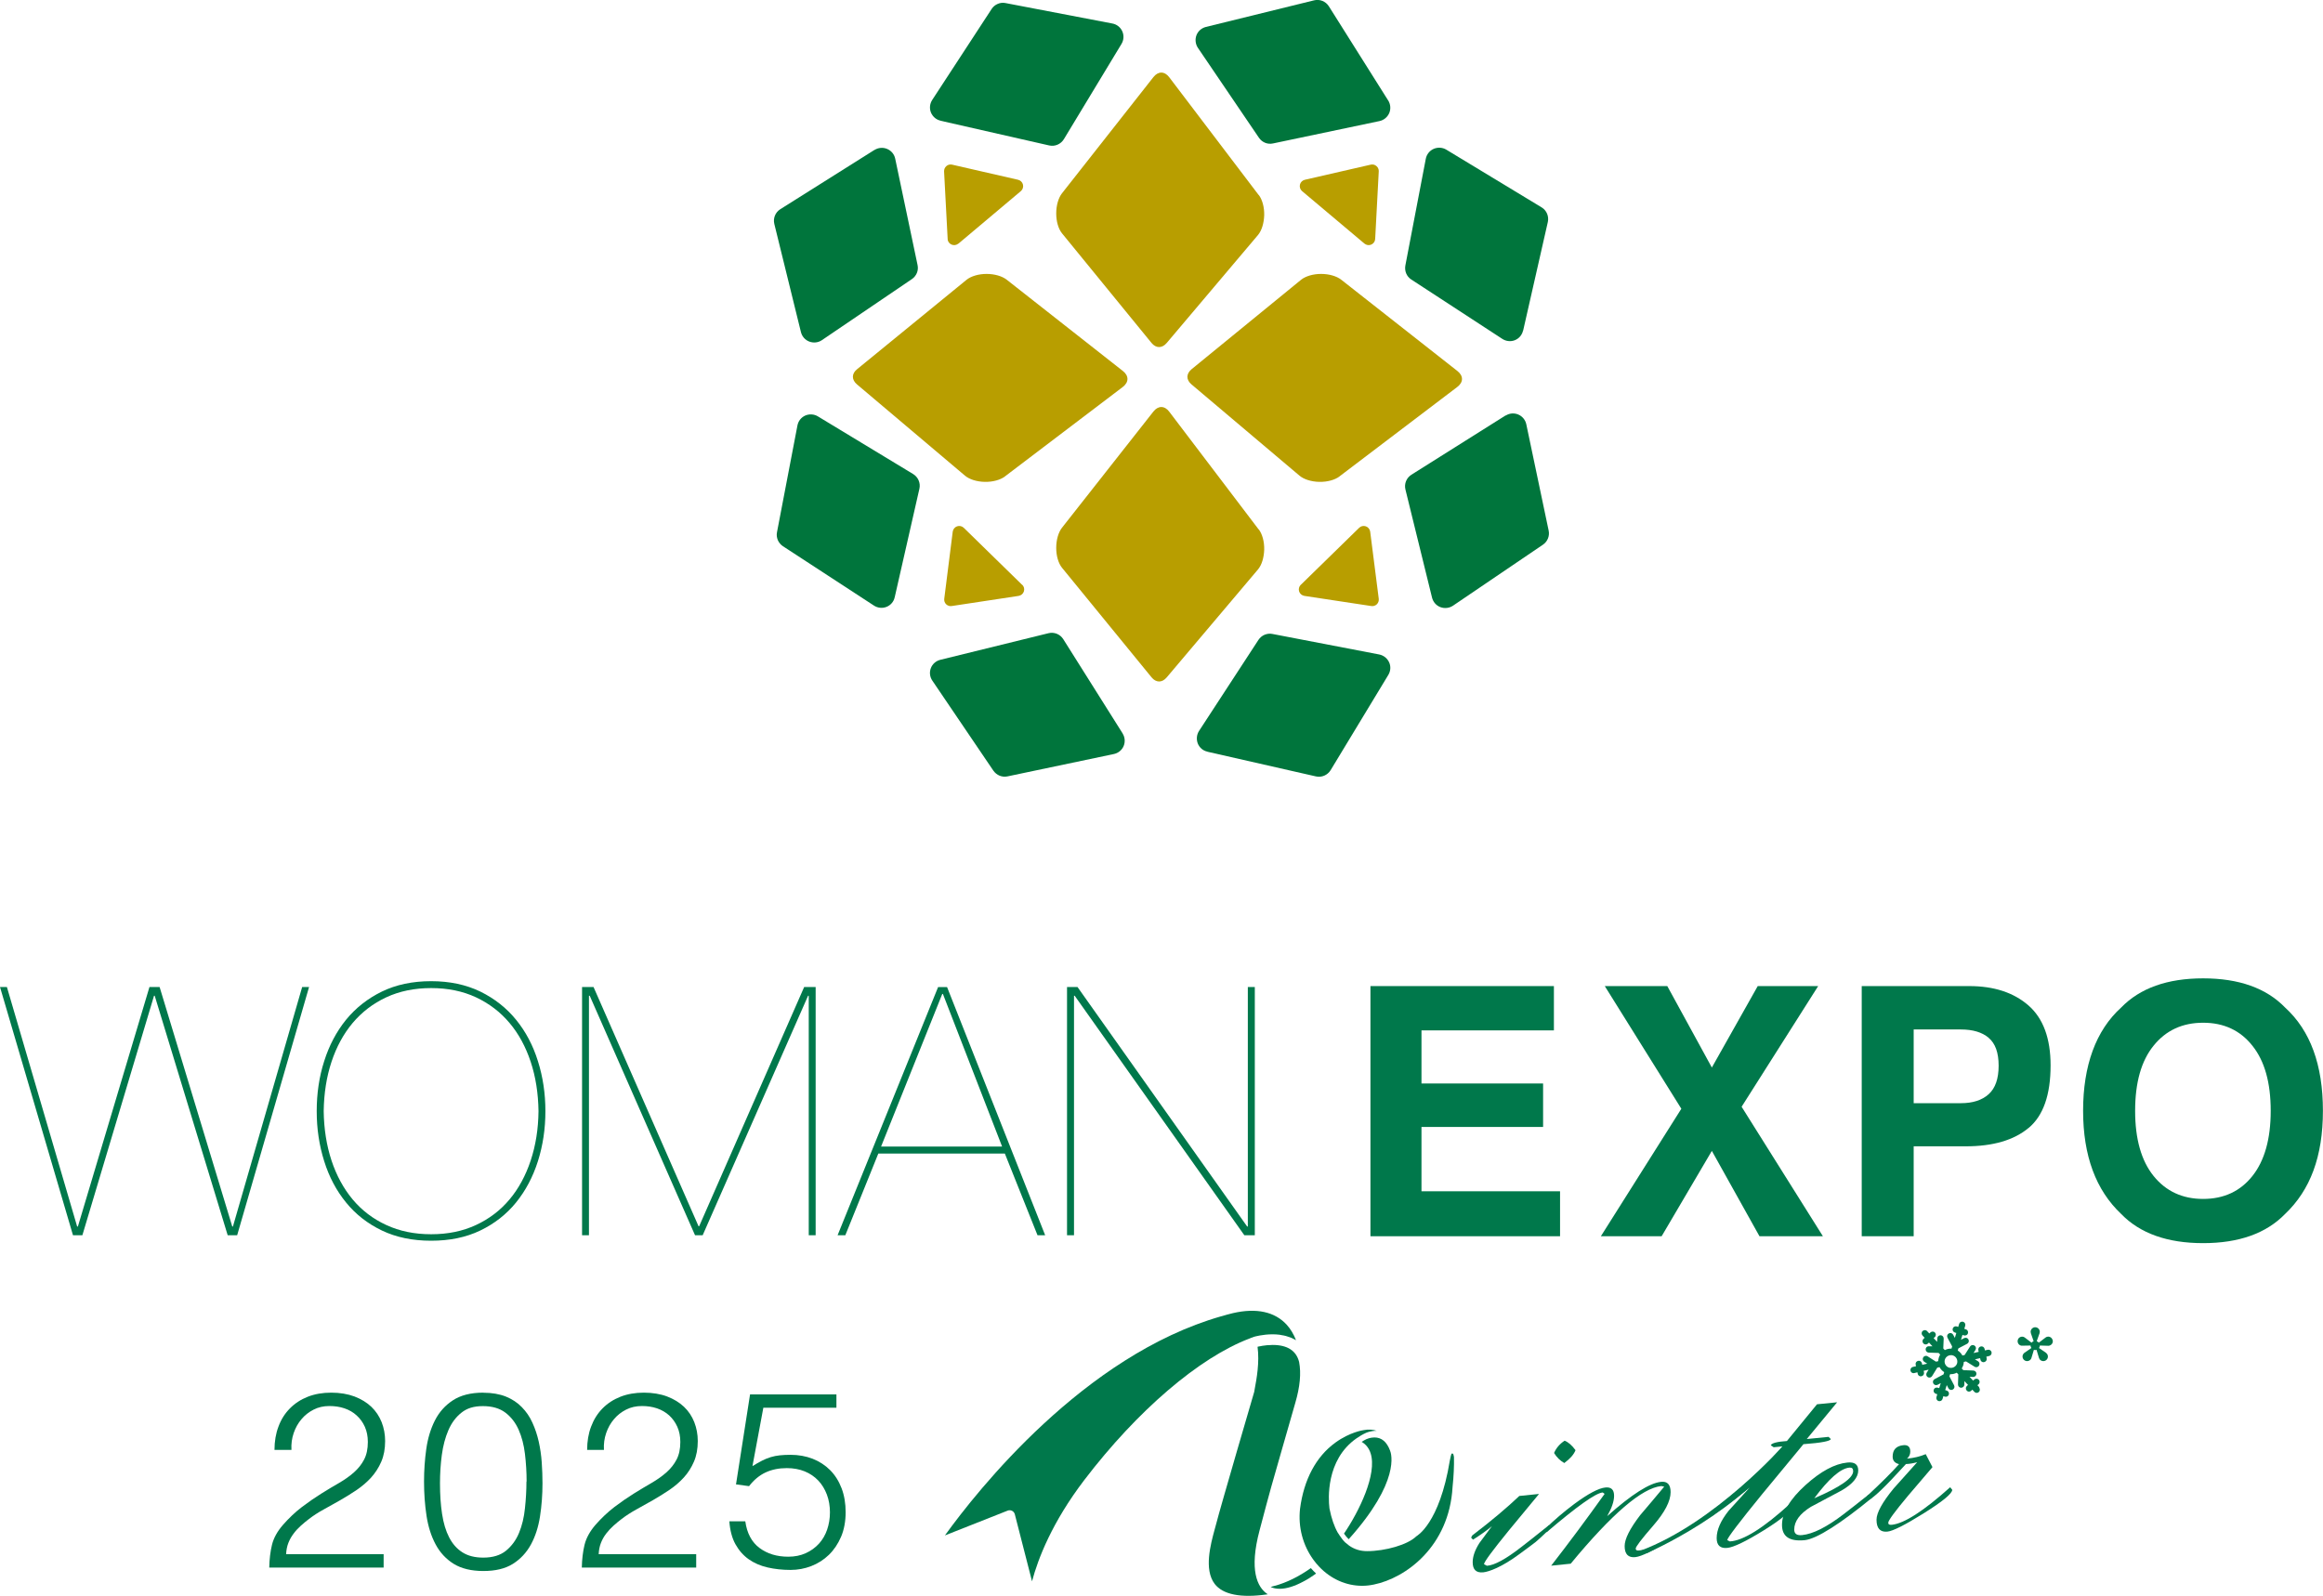<?xml version="1.0" encoding="UTF-8"?>
<svg id="_レイヤー_1" data-name="レイヤー 1" xmlns="http://www.w3.org/2000/svg" viewBox="0 0 279.45 192.02">
  <defs>
    <style>
      .cls-1 {
        fill: #00753c;
      }

      .cls-2 {
        fill: #00784b;
      }

      .cls-3 {
        fill: #b89e00;
      }
    </style>
  </defs>
  <g>
    <path class="cls-3" d="M115.29,29.32l7.51-6.32c.23-.19.33-.5.26-.79-.07-.29-.3-.51-.59-.58l-7.94-1.82c-.24-.05-.49,0-.68.17-.1.08-.17.19-.22.3-.04.11-.06.22-.06.34l.43,8.13c0,.3.19.56.47.68.27.12.59.07.82-.12"/>
    <path class="cls-3" d="M122.96,70.37l-7.02-6.86c-.21-.21-.53-.28-.81-.18-.28.1-.48.35-.52.64l-1.02,8.08c-.03.24.05.49.23.66.09.09.2.15.33.19.11.03.22.04.34.02l8.05-1.22c.29-.05.54-.25.63-.54.09-.28.02-.59-.2-.8"/>
    <path class="cls-3" d="M164.15,29.32l-7.51-6.32c-.23-.19-.33-.5-.26-.79.07-.29.3-.51.59-.58l7.93-1.82c.24-.05.49,0,.68.17.1.08.18.19.22.3.05.11.07.22.06.34l-.43,8.13c-.01.3-.2.56-.47.68-.27.12-.59.07-.82-.12"/>
    <path class="cls-3" d="M156.48,70.37l7.02-6.86c.21-.21.52-.28.81-.18.28.1.48.35.52.64l1.03,8.08c.03.24-.06.49-.23.66-.09.09-.2.15-.33.19-.11.03-.22.04-.34.02l-8.05-1.22c-.29-.05-.54-.25-.63-.54-.09-.28-.01-.59.2-.8"/>
    <path class="cls-3" d="M151.41,23.46l-10.75-14.16c-.56-.75-1.34-.75-1.91-.02l-10.99,13.97c-.44.56-.7,1.47-.7,2.43s.26,1.86.7,2.4l10.76,13.18c.27.33.59.5.91.5.32,0,.64-.16.92-.49l10.98-12.99c.45-.53.72-1.43.75-2.39.02-.96-.23-1.88-.66-2.44"/>
    <path class="cls-3" d="M151.41,63.7l-10.75-14.16c-.56-.75-1.34-.75-1.91-.02l-10.99,13.97c-.44.56-.7,1.47-.7,2.43s.26,1.86.7,2.4l10.76,13.17c.27.34.59.5.91.51.32,0,.64-.16.92-.49l10.98-12.99c.45-.53.72-1.42.75-2.39.02-.96-.23-1.88-.66-2.44"/>
    <path class="cls-3" d="M161.15,57.31l14.16-10.75c.75-.57.75-1.34.01-1.92l-13.97-10.98c-.56-.44-1.47-.7-2.43-.7-.96,0-1.86.27-2.4.7l-13.17,10.76c-.33.27-.5.59-.51.91,0,.32.16.64.49.92l12.99,10.98c.53.45,1.43.73,2.38.75.97.02,1.88-.23,2.45-.66"/>
    <path class="cls-3" d="M120.91,57.31l14.16-10.75c.74-.57.75-1.34.01-1.92l-13.97-10.98c-.56-.44-1.47-.7-2.43-.7-.96,0-1.86.27-2.4.7l-13.17,10.76c-.34.27-.51.59-.51.91,0,.32.16.64.49.92l12.99,10.98c.53.45,1.42.73,2.38.75.96.02,1.88-.23,2.45-.66"/>
    <path class="cls-1" d="M135.05,88.25l-7.14-11.34c-.38-.6-1.09-.89-1.78-.72l-13.01,3.2c-.52.13-.95.5-1.14,1-.19.5-.13,1.06.18,1.51l7.34,10.83c.19.27.45.48.74.6.29.12.63.16.95.09l12.8-2.69c.53-.11.97-.47,1.18-.96.21-.5.16-1.06-.12-1.51"/>
    <path class="cls-1" d="M145.24,90.45l13.06,2.97c.69.16,1.4-.15,1.77-.75l6.94-11.46c.28-.46.32-1.03.1-1.51-.22-.49-.66-.84-1.19-.95l-12.85-2.47c-.33-.07-.66-.02-.95.1-.29.12-.55.34-.73.61l-7.15,10.96c-.29.45-.34,1.01-.15,1.51.2.5.63.87,1.15.98"/>
    <path class="cls-1" d="M167,12.1l-7.14-11.34c-.38-.6-1.09-.89-1.78-.72l-13.01,3.2c-.52.13-.95.5-1.14,1-.19.5-.12,1.07.17,1.51l7.35,10.83c.19.28.45.48.74.6.29.12.62.15.95.08l12.8-2.69c.53-.11.96-.47,1.18-.96.21-.5.16-1.06-.12-1.52"/>
    <path class="cls-1" d="M113.15,14.53l13.06,2.97c.69.16,1.4-.15,1.77-.75l6.93-11.46c.28-.46.32-1.02.1-1.52-.22-.49-.66-.84-1.19-.94l-12.85-2.46c-.33-.07-.66-.03-.95.1-.29.12-.55.33-.73.61l-7.15,10.95c-.29.45-.35,1.02-.15,1.51.21.5.64.87,1.16.98"/>
    <path class="cls-1" d="M181.13,49.98l-11.34,7.14c-.6.38-.89,1.09-.72,1.78l3.2,13.01c.13.52.5.95,1,1.14.5.19,1.07.13,1.52-.17l10.82-7.34c.28-.19.48-.45.6-.74.12-.29.16-.62.09-.95l-2.69-12.8c-.11-.52-.47-.96-.96-1.17-.5-.21-1.06-.17-1.51.12"/>
    <path class="cls-1" d="M183.23,39.78l2.97-13.07c.15-.69-.15-1.4-.75-1.76l-11.46-6.94c-.46-.28-1.03-.31-1.52-.1-.5.22-.85.67-.95,1.19l-2.46,12.85c-.06.33-.02.66.1.95.12.29.33.55.61.73l10.96,7.15c.45.29,1.02.35,1.51.15.5-.2.86-.63.98-1.16"/>
    <path class="cls-1" d="M105.21,18.03l-11.34,7.14c-.6.38-.89,1.09-.72,1.78l3.2,13.01c.13.52.5.95,1.01,1.14.5.19,1.07.13,1.51-.17l10.83-7.35c.27-.18.48-.45.6-.74.12-.29.15-.63.08-.95l-2.69-12.8c-.11-.53-.47-.96-.97-1.17-.49-.21-1.06-.16-1.51.12"/>
    <path class="cls-1" d="M107.63,71.87l2.97-13.06c.16-.69-.15-1.4-.75-1.77l-11.46-6.94c-.46-.28-1.03-.31-1.52-.1-.49.22-.84.66-.94,1.19l-2.46,12.85c-.07.33-.02.65.1.95.13.29.34.55.61.73l10.96,7.15c.45.29,1.01.35,1.51.15.5-.2.87-.63.98-1.16"/>
  </g>
  <g>
    <g>
      <polygon class="cls-2" points="37.18 118.76 28.53 148.63 27.39 148.63 18.61 119.81 18.53 119.81 9.91 148.63 8.78 148.63 0 118.76 .83 118.76 9.28 147.58 9.37 147.58 17.98 118.76 19.2 118.76 27.94 147.58 28.02 147.58 36.35 118.76 37.18 118.76"/>
      <path class="cls-2" d="M39,127.68c.6-1.9,1.48-3.56,2.63-4.98,1.16-1.42,2.59-2.55,4.31-3.39,1.71-.83,3.69-1.25,5.92-1.25s4.2.42,5.92,1.25c1.71.84,3.15,1.97,4.3,3.39,1.16,1.42,2.04,3.08,2.63,4.98.6,1.89.9,3.9.9,6.02s-.3,4.12-.9,6.02c-.6,1.89-1.48,3.55-2.63,4.97-1.16,1.43-2.6,2.55-4.3,3.37-1.72.83-3.69,1.23-5.92,1.23s-4.21-.41-5.92-1.23c-1.71-.82-3.15-1.94-4.31-3.37-1.16-1.42-2.04-3.08-2.63-4.97-.6-1.9-.9-3.91-.9-6.02s.29-4.13.9-6.02M39.88,139.64c.6,1.81,1.45,3.37,2.55,4.69,1.1,1.31,2.45,2.34,4.04,3.07,1.59.74,3.39,1.11,5.4,1.11s3.8-.37,5.39-1.11c1.59-.74,2.93-1.76,4.03-3.07,1.1-1.31,1.95-2.88,2.55-4.69.6-1.81.92-3.79.94-5.94-.03-2.15-.34-4.13-.94-5.94-.6-1.81-1.45-3.38-2.55-4.68-1.1-1.31-2.44-2.33-4.03-3.08-1.59-.74-3.39-1.11-5.39-1.11s-3.81.37-5.4,1.11c-1.59.74-2.93,1.77-4.04,3.08-1.1,1.31-1.95,2.87-2.55,4.68-.6,1.81-.91,3.79-.94,5.94.03,2.15.34,4.12.94,5.94"/>
      <polygon class="cls-2" points="98.12 118.76 98.12 148.63 97.29 148.63 97.29 119.81 97.21 119.81 84.53 148.63 83.61 148.63 70.94 119.81 70.85 119.81 70.85 148.63 70.02 148.63 70.02 118.76 71.4 118.76 84.03 147.54 84.11 147.54 96.74 118.76 98.12 118.76"/>
      <path class="cls-2" d="M101.68,148.63h-.92l12.09-29.86h1.08l11.8,29.86h-.92l-3.93-9.83h-15.22l-3.97,9.83ZM113.43,119.6h-.08l-7.36,18.36h14.56l-7.12-18.36Z"/>
      <polygon class="cls-2" points="129.62 118.76 150.03 147.58 150.11 147.58 150.11 118.76 150.95 118.76 150.95 148.63 149.69 148.63 129.28 119.81 129.2 119.81 129.2 148.63 128.36 148.63 128.36 118.76 129.62 118.76"/>
      <polygon class="cls-2" points="186.93 123.98 171 123.98 171 130.37 185.63 130.37 185.63 135.6 171 135.6 171 143.34 187.67 143.34 187.67 148.75 164.86 148.75 164.86 118.65 186.93 118.65 186.93 123.98"/>
      <polygon class="cls-2" points="199.89 148.75 192.58 148.75 202.26 133.41 193.05 118.65 200.57 118.65 205.93 128.45 211.45 118.65 218.72 118.65 209.51 133.17 219.29 148.75 211.66 148.75 205.93 138.48 199.89 148.75"/>
      <path class="cls-2" d="M244.03,135.72c-1.76,1.47-4.28,2.21-7.55,2.21h-6.27v10.82h-6.25v-30.1h12.93c2.98,0,5.35.78,7.13,2.33,1.77,1.55,2.66,3.96,2.66,7.21,0,3.55-.88,6.06-2.64,7.53M239.23,124.87c-.8-.67-1.91-1-3.35-1h-5.67v8.87h5.67c1.44,0,2.55-.36,3.35-1.08.8-.72,1.2-1.86,1.2-3.43s-.4-2.68-1.2-3.35"/>
      <path class="cls-2" d="M274.89,146.07c-2.28,2.34-5.56,3.51-9.86,3.51s-7.59-1.17-9.86-3.51c-3.05-2.88-4.58-7.01-4.58-12.42s1.52-9.65,4.58-12.42c2.27-2.34,5.56-3.51,9.86-3.51s7.59,1.17,9.86,3.51c3.04,2.77,4.55,6.91,4.55,12.42s-1.52,9.54-4.55,12.42M270.96,141.5c1.46-1.84,2.2-4.45,2.2-7.84s-.73-5.99-2.2-7.83c-1.46-1.85-3.44-2.77-5.93-2.77s-4.48.92-5.96,2.76c-1.49,1.84-2.22,4.45-2.22,7.84s.74,6,2.22,7.84c1.49,1.84,3.47,2.76,5.96,2.76s4.47-.92,5.93-2.76"/>
    </g>
    <g>
      <g>
        <path class="cls-2" d="M164.41,173.15c-.21.1-.41.21-.61.34.52.3.88.76,1.08,1.37.81,2.51-1.37,6.97-3.2,9.67.17.24.34.46.53.64.01.01.02.02.04.03,6.24-6.96,5.12-10.3,4.97-10.66-.39-1.05-1.02-1.58-1.88-1.58-.51,0-.92.19-.92.19Z"/>
        <path class="cls-2" d="M151.53,184.11c1.24-4.71,1.58-5.89,2.6-9.42.42-1.44.94-3.27,1.69-5.89.56-1.91.72-3.56.46-4.92-.34-1.36-1.41-2.05-3.18-2.05-.2,0-.4.01-.58.03-.03,0-.05,0-.08,0-.17.02-.33.04-.48.06-.03,0-.05,0-.08.01-.13.02-.26.05-.35.07-.02,0-.03,0-.04,0-.09.02-.17.04-.21.05.25,1.88-.11,3.85-.34,5.07l-.06.35c-.06.21-4.07,13.88-4.59,15.94-.05.18-.1.39-.17.62-.49,1.8-1.31,4.82,0,6.55.99,1.29,3.14,1.72,6.34,1.26.02,0,.04,0,.06,0-.04-.03-.09-.06-.13-.09-1.11-.8-2.16-2.77-.86-7.64Z"/>
        <path class="cls-2" d="M150.33,161.05h0l.17-.07c.12-.05.24-.09.35-.13.07-.02,1.05-.3,2.24-.3.29,0,.57.02.83.05.09.01.17.03.26.05.17.03.34.05.5.1.1.03.18.06.28.09.14.05.28.09.4.14.09.04.17.09.26.13.1.05.2.09.29.15-.28-.71-.65-1.35-1.12-1.86-1.43-1.57-3.65-2.05-6.47-1.4-.46.11-.93.24-1.39.38,0,0-.01,0-.02,0-16.52,4.72-29.36,20.99-33.24,26.37l7.56-2.99c.08-.03.16-.04.23-.04.1,0,.2.02.29.07.16.08.28.23.33.41l2.07,8.07c.72-2.71,2.4-7.09,6.29-12.19,6.38-8.36,13.82-14.73,19.89-17.03h0Z"/>
        <path class="cls-2" d="M174.88,175.18c-.05-.33-.12-.28-.23-.28-.09,0-.18.61-.24.84-1.25,7.63-3.98,9.07-4.05,9.13-1,.99-3.69,1.77-5.91,1.77-.8,0-1.51-.22-2.13-.65-.08-.05-.15-.12-.22-.18-.09-.07-.19-.14-.28-.22-.24-.23-.45-.51-.65-.81-.06-.09-.12-.17-.17-.26-.02-.04-.05-.07-.07-.1-.43-.76-.76-1.72-.99-2.87,0,0,0-.01,0-.02l-.02-.08s0-.04,0-.06c-.11-.91-.47-5.72,3.26-8.32.36-.25.74-.48,1.14-.66.02-.01.58-.26,1.28-.25-.43-.15-.97-.2-1.55-.08-.04,0-1.67.23-3.42,1.51-2.31,1.68-3.78,4.43-4.24,7.96-.24,2.19.33,4.37,1.61,6.13.22.3.46.59.7.84,0,0,0,0,0,0,1.41,1.48,3.25,2.29,5.16,2.29.47,0,.94-.05,1.41-.15,3.84-.78,9.06-4.57,9.47-11.73.14-1.33.19-2.53.17-3.59,0-.05-.01-.1-.02-.14Z"/>
        <path class="cls-2" d="M153.34,190.81c-.16.04-.33.1-.49.14.32.15.69.22,1.1.22h0c.83,0,1.82-.32,2.87-.89.21-.11.43-.23.65-.37,0,0,.02-.01.03-.02.19-.12.38-.25.57-.38.04-.03.09-.06.13-.09l.12-.09c-.22-.2-.43-.42-.63-.65-1.47,1.04-2.93,1.75-4.36,2.14Z"/>
      </g>
      <g>
        <path class="cls-2" d="M185.14,179.76c-1.2,1.45-2.41,2.91-3.62,4.38-1.97,2.42-2.97,3.77-3,4.07l.35.19c.89-.05,2.28-.8,4.16-2.27,1.96-1.51,2.54-2.03,3.34-2.64l-.08.62c-1.83,1.72-1.16,1.14-3.53,2.9-2.1,1.56-3.65,2.11-4.33,2.18-.85.08-1.27-.32-1.27-1.22,0-.69.27-1.46.81-2.31.04-.06.54-.73,1.5-2.02-.58.49-1.34,1.03-2.27,1.62l-.23-.25.14-.26c2.32-1.77,4.2-3.36,5.66-4.75l2.35-.24ZM189.53,174.49c-.19.51-.64,1.02-1.35,1.55-.51-.29-.92-.7-1.23-1.21.26-.61.69-1.1,1.27-1.48.43.17.87.54,1.31,1.14Z"/>
        <path class="cls-2" d="M201.1,185.21c-2.18,1.36-3.63,2.07-4.37,2.15-.86.09-1.29-.36-1.29-1.33,0-.85.62-2.09,1.87-3.72.97-1.14,1.94-2.28,2.89-3.43l-.35-.07c-2.32.23-5.95,3.35-10.9,9.34l-2.35.24c2.11-2.71,4.25-5.59,6.43-8.64l-.23-.17c-.85.07-3.09,1.67-6.74,4.78l-.23-.23.1-.22c1.04-1.02,2.18-1.99,3.43-2.93,1.69-1.25,2.95-1.92,3.77-2,.69-.07,1.04.26,1.04,1,0,.66-.28,1.48-.83,2.45,2.93-2.61,5.09-3.99,6.49-4.13.76-.08,1.14.34,1.14,1.24,0,1.08-.7,2.43-2.1,4.04-1.4,1.61-2.1,2.53-2.1,2.75,0,.18.13.26.37.23,1-.1,2.44-.34,4.32-1.8"/>
        <path class="cls-2" d="M205.95,182.39l-.19-.27.12-.26c3.94-3.06,6.8-5.67,8.57-7.83l-1.08.11-.35-.24c.11-.26.76-.43,1.94-.51l3.62-4.42,2.42-.24-3.65,4.42,2.62-.26.27.26c-.04.25-1.14.46-3.29.62-1.67,2.01-3.33,4.02-4.99,6.04-2.75,3.37-4.14,5.21-4.18,5.5l.31.16c1.61-.08,4.04-1.6,7.28-4.56l.19.27c-.01.58-1.14,1.57-3.39,2.96-2.15,1.33-3.61,2.03-4.37,2.11-.86.09-1.29-.31-1.29-1.18,0-.99.48-2.08,1.43-3.28.85-.93,1.69-1.86,2.54-2.8-1.36,1.08-2.87,2.22-4.54,3.41Z"/>
        <path class="cls-2" d="M224.82,179.82l.21.4.21-.03c-3.79,3.11-6.69,4.98-8.14,5.13-1.82.18-2.73-.43-2.73-1.83,0-1.5.95-3.11,2.85-4.82,1.82-1.64,3.49-2.54,5.01-2.69.87-.09,1.31.23,1.31.95,0,.83-.66,1.63-2,2.41-1.24.65-2.47,1.31-3.7,1.97-1.33.83-2,1.74-2,2.74,0,.5.31.72.94.66,1.32-.13,2.98-.97,4.98-2.5,2-1.53,3.02-2.39,3.05-2.39ZM218.25,180.28c3.12-1.34,4.68-2.43,4.68-3.26,0-.32-.15-.46-.46-.43-1.07.11-2.48,1.34-4.22,3.69Z"/>
        <path class="cls-2" d="M224.6,180.01c1.75-1.63,3.03-2.91,3.85-3.84-.51-.12-.77-.42-.77-.9,0-.83.43-1.29,1.29-1.38.55-.05.83.2.83.77,0,.33-.13.62-.39.85.83-.08,1.58-.26,2.25-.54l.81,1.56c-.98,1.16-1.97,2.31-2.95,3.46-1.58,1.89-2.37,2.97-2.37,3.23,0,.2.14.28.42.25,1.5-.15,3.84-1.66,7.03-4.52l.25.31c-.01.46-1.17,1.41-3.47,2.85-2.23,1.39-3.68,2.12-4.33,2.18-.87.09-1.31-.39-1.31-1.43,0-.83.69-2.09,2.06-3.76.95-1.05,1.89-2.1,2.83-3.16-.49.13-.94.21-1.35.22-2.54,2.79-4.04,4.23-4.51,4.3l-.23-.27.08-.2Z"/>
        <path class="cls-2" d="M214.51,173.95s-8.17,9.29-17.2,12.65c0,0,.7.36.8.28.09-.08,11.32-4.75,17.45-13.59l-.97.69"/>
      </g>
      <path class="cls-2" d="M238.12,166.94l-.24-.26.14-.13c.16-.14.16-.39.02-.54-.14-.15-.39-.16-.54-.02l-.14.13-.43-.46.43.02c.21,0,.39-.16.4-.37.01-.21-.15-.39-.37-.4l-1.21-.05-.19-.2c.07-.12.13-.24.18-.38.04-.13.06-.27.07-.41l.27-.06,1.03.64s.06.03.09.04c.16.05.34-.01.44-.17.11-.18.06-.42-.12-.53l-.37-.23.62-.14.04.19c.03.14.14.24.26.28.06.02.13.02.2,0,.21-.05.34-.25.29-.46l-.04-.19.34-.08c.21-.05.33-.25.29-.46-.05-.2-.25-.34-.46-.29l-.34.08-.04-.19c-.05-.21-.25-.34-.46-.29-.21.05-.34.25-.29.46l.04.19-.62.14.23-.37c.12-.18.06-.42-.12-.53-.18-.11-.42-.06-.53.12l-.65,1.02-.27.06c-.13-.24-.32-.45-.56-.6l.08-.26,1.05-.55c.19-.1.26-.33.16-.52-.1-.19-.33-.26-.52-.16l-.38.2.18-.59.18.06c.2.06.42-.05.48-.25.06-.2-.05-.42-.25-.48l-.19-.06.11-.37c.06-.2-.05-.42-.25-.48-.2-.06-.42.05-.48.25l-.11.37-.18-.06c-.2-.06-.42.05-.48.25s.05.42.25.48l.18.06-.18.59-.2-.38c-.1-.19-.33-.26-.52-.16-.19.1-.26.33-.16.52l.56,1.05-.08.26c-.28-.01-.56.05-.8.18l-.19-.2.05-1.19c0-.21-.15-.39-.37-.4-.21,0-.39.15-.4.37l-.02.43-.42-.45.14-.13c.16-.14.16-.39.02-.54-.14-.16-.39-.16-.54-.02l-.14.13-.26-.28c-.14-.16-.39-.16-.54-.02-.16.14-.16.39-.02.54l.26.28-.14.13c-.15.14-.16.39-.02.54.05.05.11.09.17.11.13.04.27.01.37-.08l.14-.13.42.45h-.43c-.21-.02-.39.15-.39.36,0,.18.11.33.27.38.03,0,.07.02.1.02l1.19.04.19.2c-.07.12-.13.24-.17.38-.04.14-.06.27-.07.41l-.27.06-1-.64c-.18-.12-.42-.06-.53.12-.11.18-.06.42.12.53l.36.23-.6.14-.04-.19c-.05-.21-.25-.34-.46-.29-.21.05-.34.25-.29.46l.04.19-.37.08c-.21.05-.34.25-.29.46.03.14.13.24.26.28.06.02.13.02.2,0l.37-.09.04.19c.03.14.13.24.26.28.06.02.13.02.2,0,.21-.05.33-.25.29-.46l-.04-.19.6-.14-.23.37c-.11.18-.06.42.12.53.03.02.06.03.09.04.16.05.34-.01.44-.17l.62-1.01.27-.06c.13.24.32.45.56.6l-.08.27-1.07.57c-.19.1-.26.33-.16.52.1.19.33.26.52.16l.38-.2-.19.6-.18-.05c-.2-.06-.42.05-.48.25-.06.2.05.42.25.48l.18.06-.1.34c-.06.2.05.42.25.48.2.06.42-.05.48-.25l.1-.34.18.06c.2.06.42-.05.48-.25.06-.2-.05-.42-.25-.48l-.19-.06.19-.6.2.38c.05.09.13.16.23.19.09.03.2.02.29-.03.19-.1.26-.33.16-.52l-.56-1.07.08-.26c.28.01.56-.05.8-.18l.19.2-.04,1.21c0,.18.11.33.27.38.03,0,.07.02.1.02.21,0,.39-.16.4-.37v-.43s.44.46.44.46l-.14.13c-.16.15-.16.39-.02.55.05.05.1.09.17.11.13.04.27,0,.37-.09l.14-.13.24.26c.05.05.11.09.17.11.13.04.27.01.37-.09.16-.14.16-.39.02-.54ZM234.47,164.56c-.4-.12-.63-.56-.51-.96s.56-.63.96-.51c.4.12.63.55.51.96-.12.4-.56.63-.96.51Z"/>
      <path class="cls-2" d="M246.91,161.21c-.09-.29-.4-.45-.69-.35-.06.02-.11.05-.16.09h0c-.25.19-.55.42-.8.61-.06-.08-.15-.15-.25-.18.1-.29.23-.66.34-.95h0c.02-.06.03-.12.03-.18,0-.3-.25-.55-.55-.55s-.55.25-.55.55c0,.06.01.12.03.18h0c.1.29.23.65.33.95-.1.04-.19.1-.25.18-.25-.19-.55-.42-.8-.61h0s-.1-.07-.16-.09c-.29-.09-.6.06-.69.35-.09.29.06.6.35.69.06.02.12.03.18.02h0c.31,0,.7-.02,1-.02,0,.11.04.21.1.3-.25.18-.57.39-.83.57h0s-.1.08-.13.13c-.18.25-.12.59.12.77.25.18.59.12.77-.12.04-.05.06-.11.08-.17h0c.09-.3.2-.67.29-.96.05.01.1.03.16.03s.11-.01.16-.03c.09.3.2.67.29.96h0c.02.06.04.11.08.17.18.24.52.3.77.12.25-.18.3-.52.12-.77-.04-.05-.08-.09-.13-.13h0c-.25-.18-.57-.39-.83-.57.06-.09.09-.19.1-.3.31,0,.7.02,1,.03h0c.06,0,.12,0,.18-.03.29-.1.45-.4.35-.69Z"/>
    </g>
    <g>
      <g>
        <path class="cls-2" d="M33.02,174.47c0-1.04.16-1.98.48-2.82.31-.85.77-1.57,1.37-2.18.6-.61,1.32-1.08,2.16-1.41.85-.33,1.78-.49,2.82-.49s1.98.16,2.79.46c.81.31,1.48.72,2.03,1.24.54.52.96,1.14,1.24,1.85.28.72.42,1.47.42,2.27,0,.94-.15,1.76-.46,2.48-.31.72-.72,1.35-1.22,1.91-.51.56-1.09,1.05-1.73,1.49-.65.44-1.31.85-1.99,1.24-.68.39-1.34.76-2,1.12-.66.36-1.24.74-1.76,1.14-.34.26-.67.53-.99.82-.32.29-.61.6-.86.94-.26.34-.47.71-.63,1.12-.16.41-.25.86-.27,1.36h11.73v1.61h-13.76c.02-1.01.13-1.93.33-2.75.2-.81.64-1.61,1.32-2.39.73-.83,1.49-1.55,2.28-2.15.79-.6,1.56-1.13,2.31-1.6.75-.47,1.47-.9,2.15-1.29.67-.39,1.27-.81,1.79-1.27.52-.46.93-.97,1.23-1.55.3-.57.45-1.28.45-2.12,0-.68-.12-1.28-.36-1.82-.24-.54-.57-.99-.99-1.37-.41-.38-.9-.66-1.46-.85-.56-.19-1.16-.28-1.82-.28-.69,0-1.33.14-1.89.43-.57.29-1.06.67-1.46,1.15-.41.48-.72,1.03-.94,1.67-.22.64-.31,1.31-.27,2.03h-2.03Z"/>
        <path class="cls-2" d="M58.16,167.58c1.03,0,1.93.16,2.69.46.76.31,1.4.73,1.92,1.27.53.54.96,1.16,1.28,1.88.33.72.58,1.48.76,2.28.18.81.3,1.64.36,2.49.06.85.09,1.69.09,2.51,0,1.4-.1,2.73-.3,4-.2,1.28-.56,2.4-1.09,3.37-.53.97-1.25,1.75-2.17,2.33-.92.58-2.1.86-3.55.86s-2.64-.29-3.57-.86c-.93-.58-1.65-1.36-2.18-2.35-.53-.99-.89-2.13-1.09-3.43-.2-1.3-.3-2.68-.3-4.13,0-1.33.09-2.64.27-3.91.18-1.27.52-2.41,1.03-3.42.51-1.01,1.23-1.82,2.16-2.43.94-.62,2.16-.93,3.67-.93ZM63.35,178.27c0-1.13-.07-2.24-.2-3.33-.13-1.08-.38-2.05-.76-2.91-.38-.85-.91-1.54-1.6-2.06-.69-.52-1.59-.78-2.7-.78s-1.92.26-2.58.79c-.67.53-1.19,1.23-1.57,2.11-.38.88-.64,1.87-.79,2.98-.15,1.12-.22,2.25-.22,3.4,0,1.36.08,2.59.25,3.69.17,1.11.45,2.05.85,2.82.4.78.93,1.38,1.59,1.8.67.43,1.51.64,2.52.64,1.14,0,2.05-.28,2.73-.83.68-.56,1.21-1.27,1.57-2.15.36-.87.6-1.86.71-2.96.12-1.1.18-2.17.18-3.22Z"/>
        <path class="cls-2" d="M70.63,174.47c0-1.04.16-1.98.48-2.82.32-.85.77-1.57,1.37-2.18.6-.61,1.32-1.08,2.16-1.41.85-.33,1.78-.49,2.82-.49s1.99.16,2.79.46c.81.31,1.48.72,2.03,1.24.55.52.96,1.14,1.24,1.85.28.72.42,1.47.42,2.27,0,.94-.15,1.76-.46,2.48-.31.72-.71,1.35-1.22,1.91-.51.56-1.08,1.05-1.73,1.49-.65.44-1.31.85-1.99,1.24-.68.39-1.34.76-2,1.12-.65.36-1.24.74-1.76,1.14-.34.26-.67.53-.99.82-.32.29-.61.6-.87.94-.26.34-.47.71-.63,1.12-.16.41-.25.86-.27,1.36h11.73v1.61h-13.76c.02-1.01.13-1.93.33-2.75.2-.81.64-1.61,1.31-2.39.73-.83,1.5-1.55,2.28-2.15.79-.6,1.56-1.13,2.31-1.6.76-.47,1.47-.9,2.15-1.29.67-.39,1.27-.81,1.79-1.27.52-.46.93-.97,1.23-1.55.3-.57.45-1.28.45-2.12,0-.68-.12-1.28-.36-1.82-.24-.54-.57-.99-.98-1.37-.42-.38-.91-.66-1.46-.85-.56-.19-1.16-.28-1.82-.28-.7,0-1.33.14-1.9.43-.57.29-1.06.67-1.46,1.15-.41.48-.72,1.03-.94,1.67-.22.64-.31,1.31-.27,2.03h-2.03Z"/>
      </g>
      <path class="cls-2" d="M89.66,183.07c.2,1.42.77,2.49,1.71,3.19s2.09,1.05,3.46,1.05c.77,0,1.47-.14,2.09-.42.62-.28,1.15-.66,1.59-1.14.44-.48.77-1.05.99-1.69s.34-1.34.34-2.09-.12-1.48-.37-2.14c-.25-.65-.59-1.22-1.04-1.69s-.99-.84-1.63-1.1c-.64-.26-1.36-.39-2.15-.39-.95,0-1.8.17-2.55.52-.75.35-1.41.9-1.99,1.65l-1.57-.21,1.69-10.83h10.39v1.6h-8.79l-1.31,7.03c.41-.26.8-.47,1.14-.65s.7-.32,1.05-.43c.36-.11.73-.18,1.11-.22.39-.04.82-.06,1.29-.06.95,0,1.83.16,2.64.47.81.32,1.51.77,2.11,1.37.59.59,1.05,1.32,1.38,2.18.33.86.49,1.83.49,2.89s-.18,2.09-.55,2.95-.86,1.59-1.47,2.18c-.61.59-1.32,1.04-2.12,1.35s-1.63.46-2.48.46c-.99,0-1.91-.1-2.78-.3-.86-.2-1.62-.53-2.27-.99-.65-.46-1.18-1.07-1.59-1.81-.41-.74-.65-1.66-.73-2.75h1.9Z"/>
    </g>
  </g>
</svg>